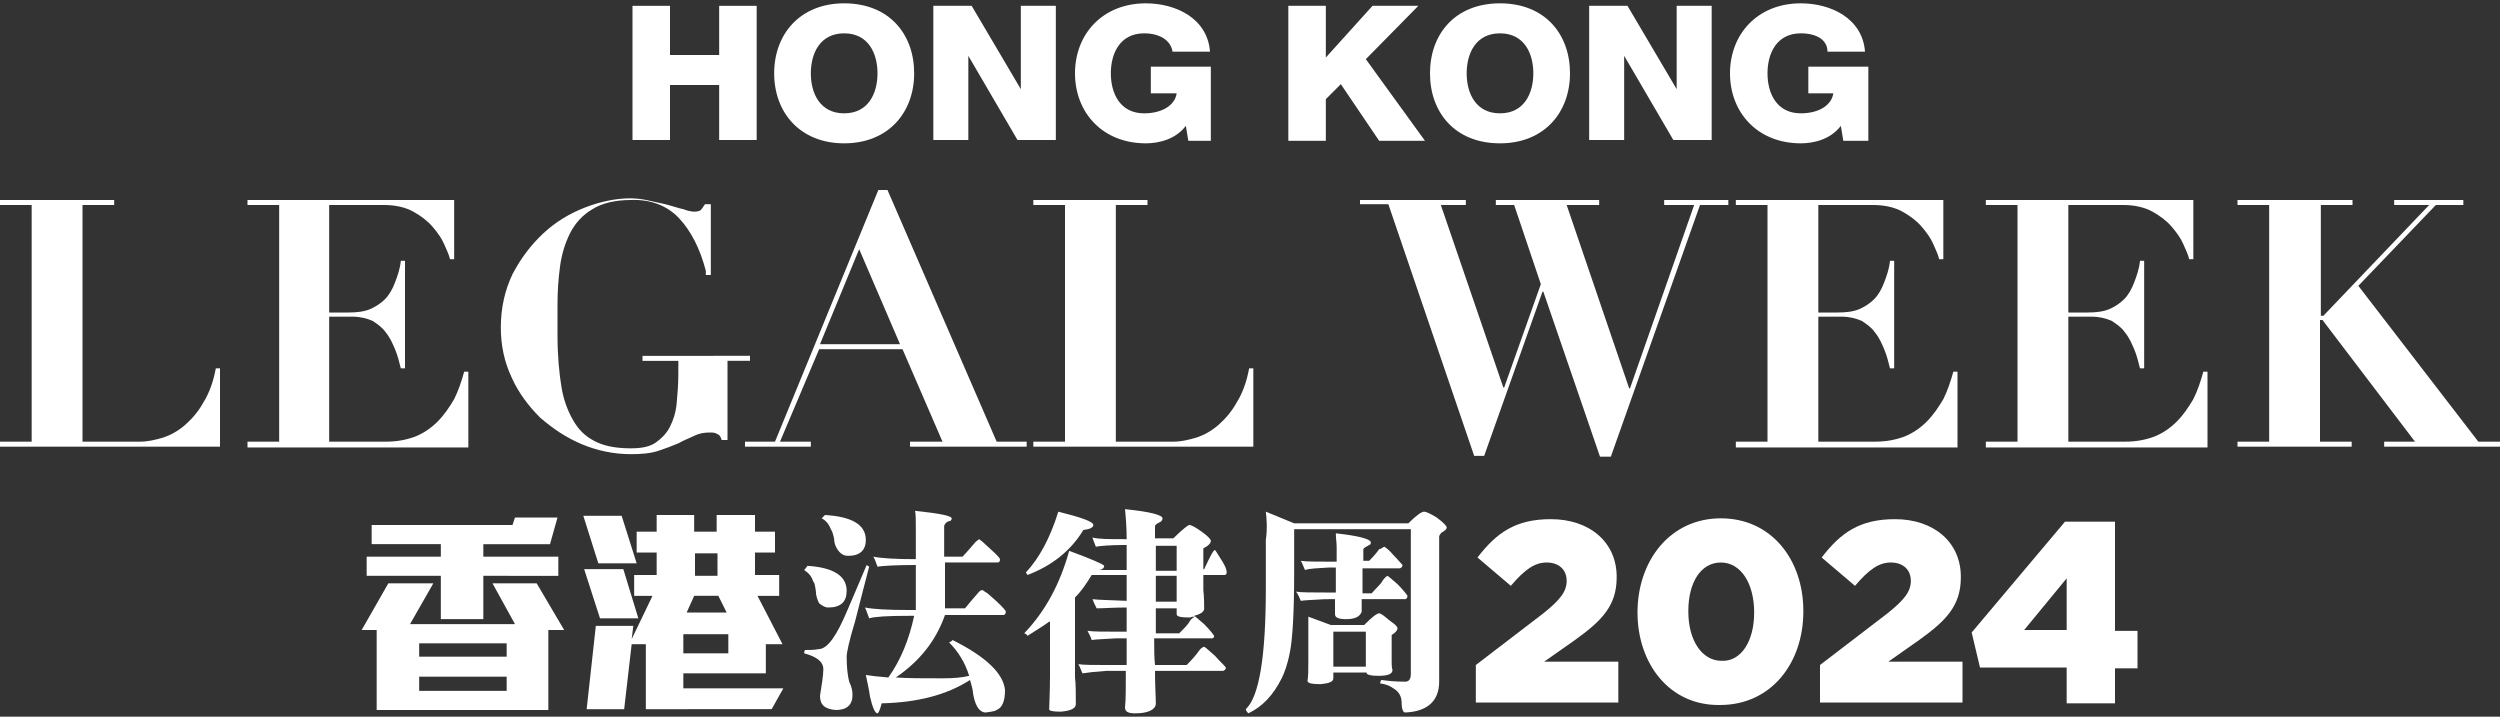 <?xml version="1.0" encoding="utf-8"?>
<!-- Generator: Adobe Illustrator 28.0.0, SVG Export Plug-In . SVG Version: 6.00 Build 0)  -->
<svg version="1.1" id="Layer_1" xmlns="http://www.w3.org/2000/svg" xmlns:xlink="http://www.w3.org/1999/xlink" x="0px" y="0px"
	 viewBox="0 0 300 86" style="enable-background:new 0 0 300 86;" xml:space="preserve">
<rect x="0" y="0" width="300" height="86" fill="#333333" stroke="none"/>
<style type="text/css">
	.st0{fill:#FFFFFF;}
</style>
<g>
	<g>
		<g>
			<g>
				<path class="st0" d="M75.9,0.7h4.5v5.9h5.9V0.7h4.5v16.1h-4.5v-6.6h-5.9v6.6h-4.5V0.7z"/>
				<path class="st0" d="M101.3,0.4c5.4,0,8.4,3.7,8.4,8.4c0,4.7-3.1,8.4-8.4,8.4s-8.4-3.7-8.4-8.4C92.9,4.1,96,0.4,101.3,0.4z
					 M101.3,13.6c2.9,0,4-2.4,4-4.8s-1.1-4.8-4-4.8c-2.9,0-4,2.4-4,4.8S98.4,13.6,101.3,13.6z"/>
				<path class="st0" d="M112,0.7h4.6l5.9,10h0v-10h4.2v16.1h-4.6l-5.9-10.1h0v10.1H112V0.7z"/>
				<path class="st0" d="M145.5,16.9h-2.9l-0.3-1.8c-1.2,1.6-3.2,2.1-4.8,2.1c-5.2,0-8.5-3.7-8.5-8.4c0-4.7,3.3-8.4,8.5-8.4
					c3.6,0,7.4,1.8,7.7,5.8h-4.5c-0.2-1.4-1.6-2.2-3.4-2.2c-2.9,0-4,2.4-4,4.8s1.1,4.8,4,4.8c2.2,0,3.7-1,3.9-2.4h-3.1V8h7.2V16.9z"
					/>
				<path class="st0" d="M154.6,0.7h4.5v6.2l5.6-6.2h5.5l-6.3,6.4l7.1,9.8h-5.5l-4.6-6.8l-1.8,1.8v5h-4.5V0.7z"/>
				<path class="st0" d="M180,0.4c5.4,0,8.4,3.7,8.4,8.4c0,4.7-3.1,8.4-8.4,8.4c-5.4,0-8.4-3.7-8.4-8.4C171.6,4.1,174.6,0.4,180,0.4
					z M180,13.6c2.9,0,4-2.4,4-4.8S182.9,4,180,4c-2.9,0-4,2.4-4,4.8S177.1,13.6,180,13.6z"/>
				<path class="st0" d="M190.7,0.7h4.6l5.9,10h0v-10h4.2v16.1h-4.6l-5.9-10.1h0v10.1h-4.2V0.7z"/>
				<path class="st0" d="M224.1,16.9h-2.9l-0.3-1.8c-1.2,1.6-3.2,2.1-4.8,2.1c-5.2,0-8.5-3.7-8.5-8.4c0-4.7,3.3-8.4,8.5-8.4
					c3.6,0,7.4,1.8,7.7,5.8h-4.5C219.3,4.8,218,4,216.1,4c-2.9,0-4,2.4-4,4.8s1.1,4.8,4,4.8c2.2,0,3.7-1,3.9-2.4H217V8h7.2V16.9z"/>
			</g>
		</g>
		<g>
			<g>
				<path class="st0" d="M13.7,24v0.6H9.9V53h6.9c0.9,0,1.8-0.2,2.8-0.5c0.9-0.3,1.8-0.8,2.6-1.5c0.8-0.7,1.6-1.6,2.2-2.7
					c0.7-1.1,1.2-2.5,1.5-4.1h0.5v9.4H0V53h3.8V24.6H0V24H13.7z"/>
				<path class="st0" d="M54.5,24v7.1H54c-0.1-0.5-0.4-1.1-0.7-1.8c-0.3-0.7-0.8-1.4-1.4-2.1c-0.6-0.7-1.4-1.3-2.3-1.8
					c-0.9-0.5-2.1-0.8-3.5-0.8h-6.6v12.9h2.3c1,0,1.9-0.1,2.6-0.4c0.7-0.3,1.3-0.7,1.8-1.2c0.5-0.5,0.9-1.2,1.2-2
					c0.3-0.8,0.6-1.6,0.7-2.6h0.5v12.9h-0.5c-0.2-0.8-0.4-1.6-0.7-2.3c-0.3-0.7-0.6-1.4-1.1-2c-0.4-0.6-1-1-1.6-1.4
					c-0.7-0.3-1.5-0.5-2.4-0.5h-2.8v15h6.8c1.3,0,2.4-0.2,3.5-0.6c1-0.4,1.9-1,2.7-1.8c0.8-0.8,1.4-1.7,2-2.7c0.5-1,0.9-2.2,1.2-3.3
					h0.5v9.1H29.7V53h3.8V24.6h-3.8V24H54.5z"/>
				<path class="st0" d="M84.7,32.5c-0.7-2.7-1.8-4.8-3.2-6.3c-1.4-1.5-3.4-2.3-5.8-2.2c-1.9,0-3.5,0.4-4.6,1.1
					c-1.2,0.7-2.1,1.7-2.7,2.9c-0.6,1.2-1,2.5-1.2,4c-0.2,1.5-0.3,3-0.3,4.6v3.6c0,2.5,0.2,4.6,0.5,6.4c0.3,1.7,0.9,3.1,1.6,4.2
					c0.7,1.1,1.6,1.8,2.7,2.3c1.1,0.5,2.5,0.7,4,0.7c1.3,0,2.3-0.2,3-0.7c0.7-0.5,1.3-1.1,1.7-1.9c0.4-0.8,0.7-1.7,0.8-2.8
					c0.1-1.1,0.2-2.3,0.2-3.5v-1.6h-4.3v-0.6H90v0.6h-2.7v9.5h-0.7c-0.1-0.3-0.2-0.6-0.5-0.7c-0.3-0.2-0.6-0.2-0.9-0.2
					c-0.7,0-1.3,0.1-1.9,0.4c-0.6,0.3-1.2,0.5-1.9,0.9c-0.7,0.3-1.5,0.6-2.4,0.9c-0.9,0.3-2,0.4-3.3,0.4c-2,0-4-0.4-5.9-1.2
					c-1.9-0.8-3.5-1.9-5-3.2c-1.4-1.4-2.6-3-3.4-4.8c-0.9-1.9-1.3-3.9-1.3-6c0-2.4,0.5-4.5,1.4-6.4c1-1.9,2.2-3.5,3.7-4.9
					c1.5-1.4,3.2-2.4,5-3.1c1.8-0.7,3.7-1.1,5.4-1.1c0.8,0,1.6,0.1,2.4,0.3c0.8,0.2,1.5,0.3,2.2,0.5c0.7,0.2,1.3,0.4,1.8,0.5
					c0.5,0.2,1,0.3,1.3,0.3c0.4,0,0.7-0.1,0.8-0.2s0.3-0.4,0.5-0.7h0.7v8.5H84.7z"/>
				<path class="st0" d="M93,53l12.4-30.2h1.1L119.6,53h3.6v0.6h-14V53h3.9l-4.8-11.1h-10L93.6,53h3.7v0.6h-7.9V53H93z M98.4,41.3
					h9.6l-4.9-11.4L98.4,41.3z"/>
				<path class="st0" d="M137.7,24v0.6h-3.8V53h6.9c0.9,0,1.8-0.2,2.8-0.5c0.9-0.3,1.8-0.8,2.6-1.5c0.8-0.7,1.6-1.6,2.2-2.7
					c0.7-1.1,1.2-2.5,1.5-4.1h0.5v9.4H124V53h3.8V24.6H124V24H137.7z"/>
			</g>
			<g>
				<path class="st0" d="M175.9,24v0.6h-3l7.5,21.9h0.1l4.4-12.4l-3.2-9.5h-2.2V24h12.4v0.6h-3.9l7.5,22h0.1l7.7-22h-3.6V24h7.7v0.6
					h-3.4l-10.7,30.2H192L185.2,35h-0.1l-7,19.7h-1.2l-10.3-30.2h-3.4V24H175.9z"/>
				<path class="st0" d="M233.2,24v7.1h-0.5c-0.1-0.5-0.4-1.1-0.7-1.8c-0.3-0.7-0.8-1.4-1.4-2.1c-0.6-0.7-1.4-1.3-2.3-1.8
					c-0.9-0.5-2.1-0.8-3.5-0.8h-6.6v12.9h2.3c1,0,1.9-0.1,2.6-0.4c0.7-0.3,1.3-0.7,1.8-1.2c0.5-0.5,0.9-1.2,1.2-2
					c0.3-0.8,0.6-1.6,0.7-2.6h0.5v12.9h-0.5c-0.2-0.8-0.4-1.6-0.7-2.3c-0.3-0.7-0.6-1.4-1.1-2c-0.4-0.6-1-1-1.6-1.4
					c-0.7-0.3-1.5-0.5-2.4-0.5h-2.8v15h6.8c1.3,0,2.4-0.2,3.5-0.6c1-0.4,1.9-1,2.7-1.8c0.8-0.8,1.4-1.7,2-2.7c0.5-1,0.9-2.2,1.2-3.3
					h0.5v9.1h-26.6V53h3.8V24.6h-3.8V24H233.2z"/>
				<path class="st0" d="M263.2,24v7.1h-0.5c-0.1-0.5-0.4-1.1-0.7-1.8c-0.3-0.7-0.8-1.4-1.4-2.1c-0.6-0.7-1.4-1.3-2.3-1.8
					c-0.9-0.5-2.1-0.8-3.5-0.8h-6.6v12.9h2.3c1,0,1.9-0.1,2.6-0.4c0.7-0.3,1.3-0.7,1.8-1.2c0.5-0.5,0.9-1.2,1.2-2
					c0.3-0.8,0.6-1.6,0.7-2.6h0.5v12.9h-0.5c-0.2-0.8-0.4-1.6-0.7-2.3c-0.3-0.7-0.6-1.4-1.1-2c-0.4-0.6-1-1-1.6-1.4
					c-0.7-0.3-1.5-0.5-2.4-0.5h-2.8v15h6.8c1.3,0,2.4-0.2,3.5-0.6c1-0.4,1.9-1,2.7-1.8c0.8-0.8,1.4-1.7,2-2.7c0.5-1,0.9-2.2,1.2-3.3
					h0.5v9.1h-26.6V53h3.8V24.6h-3.8V24H263.2z"/>
				<path class="st0" d="M282.3,24v0.6h-3.8v13.3h0.3l12.7-13.3h-4.2V24h8.3v0.6h-3.3l-9.3,9.7L297.4,53h2.6v0.6h-13.9V53h3.7
					l-11.1-14.6h-0.3V53h3.8v0.6h-13.7V53h3.8V24.6h-3.8V24H282.3z"/>
			</g>
		</g>
		<g>
			<g>
				<path class="st0" d="M65.8,75.6v9.6H45.2v-9.6h-1.8l3.2-5.6H52l-2.8,4.9h12.6L59.1,70h5.3l3.3,5.6H65.8z M58,69.1v5.2h-5.1v-5.2
					H44v-2.3h8.9v-1.5h-8.3V63h16.9l0.3-0.9h5.1L66,65.3h-8v1.5h9v2.3H58z M60.7,77.2H50.3v1.6h10.5V77.2z M60.7,81.2H50.3v1.7h10.5
					V81.2z"/>
				<path class="st0" d="M71.8,67.6L70,61.9h4.6l1.8,5.7H71.8z M72,74.2l-1.9-5.9h4.7l1.8,5.9H72z M91.9,77.3v3.5H82v1.8h12
					l-1.4,2.5H77.5v-7.8h-1.7l-0.9,7.8h-4.5l1.1-10h4.5l-0.2,1.6l2.5-5.2h-2.2v-2.5h2.7v-2.7h-2.4v-2.5h2.4v-2h4.5v2h2.7v-2h4.6v2
					h2.4v2.5h-2.4v2.7h2.9v2.5h-2.6l3,5.8H91.9z M87.4,76.1H82v2.3h5.4V76.1z M86.2,71.5h-2.9l-0.9,2h4.8L86.2,71.5z M86.1,66.4
					h-2.7v2.7h2.7V66.4z"/>
			</g>
			<g>
				<path class="st0" d="M104,67.8c0.1,0.1,0.2,0.1,0.3,0.2c-0.3,1.2-0.9,3.4-1.7,6.6c-0.7,2.3-1,3.7-1,4.2c0,1.2,0.1,2.2,0.3,3
					c0.3,0.6,0.4,1.1,0.4,1.6c0,1.2-0.7,1.8-2,1.8c-1.3-0.1-1.9-0.6-1.9-1.7c0.2-1.3,0.4-2.4,0.4-3.2c0-0.9-0.8-1.5-2.3-1.9
					c0-0.1,0-0.2,0.1-0.4c0.6,0,1.1,0,1.6-0.1c1.1,0,2.2-1.6,3.5-4.7C102.2,72,103,70.2,104,67.8z M96.9,67.9c3.1,0.2,4.7,1.2,4.7,3
					c0,1.3-0.7,2-2.2,2c-0.4,0-0.7-0.2-1.1-0.5c-0.2-0.4-0.4-0.9-0.4-1.5c-0.1-0.5-0.1-0.9-0.3-1.1c-0.2-0.6-0.5-1-1.1-1.4
					C96.7,68.2,96.8,68,96.9,67.9z M99,61.8c3.3,0.2,4.9,1.2,4.9,3c0,1.2-0.7,1.9-2.1,1.9c-0.4,0-0.7-0.1-1-0.4
					c-0.4-0.4-0.7-1-0.7-1.6c-0.1-0.5-0.2-0.9-0.4-1.2c-0.2-0.5-0.5-1-1.1-1.3C98.8,62,98.9,61.9,99,61.8z M109.8,61.3
					c2.9,0.3,4.4,0.6,4.4,0.9c0,0.2-0.1,0.3-0.2,0.3c-0.4,0.1-0.6,0.3-0.7,0.6v3.7h2.2c0.4-0.4,0.9-1,1.6-1.8
					c0.1-0.1,0.3-0.2,0.4-0.3c0.1,0.1,0.3,0.2,0.5,0.4c1.2,1.1,1.9,1.7,2,2c0,0.3-0.1,0.4-0.3,0.4h-6.3V73h2.4c0.4-0.5,1-1.2,1.7-2
					c0.1-0.1,0.3-0.2,0.4-0.2c0.1,0.1,0.3,0.2,0.6,0.4c1.4,1.2,2.1,1.9,2.2,2.2c0,0.2-0.1,0.4-0.3,0.4h-7c-1.1,3.1-3,5.5-5.9,7.5
					c1.5,0.1,3.4,0.1,5.6,0.1c1.4,0,2.4-0.1,3.2-0.3c-0.5-1.6-1.3-2.9-2.4-4c0.1-0.1,0.3-0.1,0.4-0.3c4,2,6.1,4,6.3,6
					c0,1.3-0.3,2.1-1,2.4c-0.3,0.2-0.8,0.2-1.3,0.3c-0.8,0-1.4-0.9-1.6-2.8c-0.1-0.4-0.2-0.8-0.3-1.1c-2.8,1.8-6.3,2.7-10.6,2.8
					c-0.2,0.8-0.4,1.2-0.5,1.2c-0.3,0-0.6-0.7-0.9-2c-0.1-0.8-0.3-1.6-0.5-2.6c0.6,0.1,1.5,0.2,2.7,0.3c1.5-2.1,2.5-4.6,3.1-7.4H109
					c-2.5,0-4.1,0.1-4.7,0.3c-0.2-0.5-0.3-0.9-0.5-1.3c1,0.2,2.7,0.3,5.2,0.3h0.9v-5.4c-2.4,0-4,0.1-4.6,0.2
					c-0.2-0.5-0.3-0.9-0.5-1.2c1,0.2,2.7,0.3,5.1,0.3v-3.4C109.9,62.4,109.9,61.6,109.8,61.3z"/>
				<path class="st0" d="M125.9,74.6c-0.8,0.6-1.7,1.1-2.6,1.7c-0.1-0.2-0.3-0.3-0.4-0.3c2.5-2.6,4.3-5.9,5.4-9.9
					c2.7,1,4.1,1.6,4.2,1.8c0,0.3-0.3,0.5-0.7,0.5h3.4v-3h-0.3c-1.6,0-2.8,0.1-3.4,0.2c-0.1-0.3-0.3-0.7-0.4-1.1
					c0.7,0.2,2,0.2,4,0.2h0.1c0-1.4-0.1-2.6-0.2-3.6c3,0.3,4.5,0.7,4.5,1.1c0,0.2-0.1,0.3-0.2,0.4c-0.4,0.2-0.6,0.3-0.7,0.5v1.5h2.2
					c1.1-1.1,1.8-1.6,1.9-1.6c0.3,0,0.8,0.3,1.5,0.8c0.7,0.5,1.1,0.9,1.1,1.1c0,0.3-0.3,0.6-0.9,0.9v2.5h0.1
					c0.7-1.5,1.1-2.3,1.3-2.3c0.1,0.1,0.4,0.6,0.9,1.4c0.3,0.5,0.5,0.9,0.5,1.3c0,0.2-0.1,0.3-0.3,0.3h-2.5v1.8
					c0.1,0.9,0.1,1.7,0.1,2.3c-0.1,0.4-0.5,0.6-1.2,0.8c0.2,0.1,0.6,0.5,1.2,1c0.6,0.6,1,1.1,1.2,1.4c0,0.2-0.1,0.3-0.3,0.3h-6.9
					c0,1.2,0,2.3,0.1,3.2h3.8c0.7-0.7,1.2-1.3,1.4-1.6c0.2-0.3,0.4-0.5,0.7-0.6c0.2,0.1,0.6,0.5,1.3,1.1c0.6,0.7,1.1,1.1,1.3,1.4
					c0,0.2-0.1,0.3-0.3,0.4h-8.2c0,1.8,0.1,3.1,0.1,4c-0.1,0.7-1,1.1-2.5,1.1c-0.8,0-1.2-0.2-1.2-0.7c0.1-0.8,0.1-2.3,0.1-4.4h-2.3
					c-1.4,0.1-2.3,0.2-2.9,0.3c-0.2-0.4-0.3-0.8-0.5-1.1c0.7,0.1,1.9,0.1,3.5,0.1h2.3c0-1,0-2,0-3.2h-1.3c-1.3,0.1-2.3,0.1-2.9,0.2
					c-0.1-0.4-0.3-0.7-0.5-1.1c0.7,0.1,1.9,0.1,3.5,0.1h1.2l0-2.9c-1.6,0-2.8,0.1-3.6,0.1c-0.2-0.4-0.4-0.8-0.5-1.1
					c0.7,0.1,2.1,0.1,4.1,0.2v-3.1H131c-0.6,1-1.2,1.9-2,2.7v9.6c0.1,0.8,0.1,1.9,0.1,3.2c0,0.5-0.6,0.8-1.8,0.9
					c-1,0-1.4-0.1-1.4-0.3c0-0.6,0.1-1.9,0.1-4V74.6z M127,61.4c2.8,0.7,4.2,1.2,4.2,1.6c0,0.3-0.4,0.5-1.2,0.6
					c-1.5,2.5-3.8,4.3-6.7,5.4c-0.1-0.2-0.2-0.3-0.2-0.3C124.7,67,126,64.6,127,61.4z M138.7,65.5v3h2.5v-3H138.7z M138.7,69.1v3.1
					h2.5v-3.1H138.7z M138.7,73V76h2.8c0.7-0.7,1.1-1.1,1.3-1.5c0.2-0.3,0.4-0.4,0.6-0.5c-0.2,0-0.4,0-0.6,0.1
					c-1.1,0-1.6-0.1-1.6-0.4V73H138.7z"/>
				<path class="st0" d="M151.9,61.4l3.4,1.4H169c1-1,1.6-1.4,1.9-1.4c0.2,0,0.7,0.2,1.5,0.7c0.8,0.6,1.2,1,1.2,1.2
					c0,0.2-0.2,0.4-0.6,0.6c-0.2,0.2-0.3,0.4-0.3,0.5l0,17.4c0,2.3-1.4,3.6-4.1,3.7c-0.2,0-0.4-0.4-0.4-1.1c0-0.8-0.3-1.4-1-1.8
					c-0.4-0.3-0.9-0.5-1.6-0.6c0.1-0.3,0.1-0.4,0.2-0.4c0.7,0.1,1.6,0.2,2.8,0.2c0.5,0,0.7-0.3,0.7-1V63.5h-14v5.3
					c0,4.7-0.2,7.9-0.5,9.4c-0.3,1.6-0.7,2.6-1,3.2c-1,2-2.3,3.4-4,4.2c-0.2-0.2-0.3-0.4-0.3-0.5c1.6-1.5,2.4-6.3,2.4-14.5v-5.8
					C152.1,63.4,152,62.3,151.9,61.4z M166.1,65.6c0.2,0.1,0.6,0.4,1.1,1c0.6,0.6,0.9,1,1.1,1.2c0,0.2-0.1,0.3-0.3,0.4h-4.5v3h1.1
					c0.6-0.7,1.1-1.1,1.3-1.5c0.2-0.3,0.4-0.5,0.6-0.6c0.2,0.1,0.6,0.5,1.2,1c0.6,0.6,1,1.1,1.2,1.4c0,0.2-0.1,0.4-0.3,0.4h-5.2v1.5
					c-0.2,0.6-0.8,0.9-1.9,0.9c-0.9,0-1.3-0.2-1.3-0.6v-1.8H159c-1.3,0.1-2.3,0.1-2.9,0.2c-0.2-0.4-0.3-0.8-0.6-1.1
					c0.7,0.1,1.9,0.1,3.5,0.1h1.3v-3h-0.8c-1.4,0.1-2.3,0.1-2.9,0.3c-0.2-0.4-0.3-0.8-0.5-1.1c0.7,0.1,1.9,0.1,3.5,0.1h0.8v-1.7
					c0-0.6-0.1-1.1-0.1-1.7c2.8,0.3,4.2,0.7,4.2,1.1c0,0.2-0.1,0.3-0.2,0.3c-0.3,0.2-0.6,0.3-0.7,0.5v1.4h0.7c0.6-0.6,1-1.1,1.2-1.4
					C165.7,65.9,165.9,65.7,166.1,65.6z M157,74l2.7,1h4c0.9-0.9,1.5-1.4,1.8-1.4c0.2,0,0.6,0.3,1.3,0.9c0.6,0.4,0.9,0.7,0.9,0.9
					c0,0.2-0.2,0.5-0.7,0.8v3.2c0,0.3,0,0.7,0.1,1c0,0.5-0.6,0.7-1.7,0.7c-0.8,0-1.3-0.1-1.4-0.3v-0.1H160v0.7
					c0,0.4-0.5,0.6-1.5,0.7c-1,0-1.6-0.1-1.6-0.4c0.1-0.6,0.1-1.3,0.1-2.3v-3.8C157,75,157,74.4,157,74z M160,80h3.9v-4.2H160V80z"
					/>
			</g>
			<g>
				<path class="st0" d="M177.1,79.8l8.1-6.2c2-1.6,2.8-2.6,2.8-3.9c0-1.4-1-2.2-2.4-2.2c-1.4,0-2.6,0.8-4.3,2.8l-4-3.4
					c2.3-3,4.6-4.6,8.8-4.6c4.7,0,7.9,2.8,7.9,6.9v0.1c0,3.4-1.8,5.2-5,7.5l-3.7,2.6h8.9v4.9h-17.1V79.8z"/>
				<path class="st0" d="M196.5,73.5L196.5,73.5c0-6.2,3.9-11.3,10-11.3c6.1,0,9.9,5,9.9,11.1v0.1c0,6.1-3.8,11.2-10,11.2
					C200.3,84.7,196.5,79.6,196.5,73.5z M210.5,73.5L210.5,73.5c0-3.5-1.6-6-4-6c-2.4,0-3.9,2.4-3.9,5.8v0.1c0,3.4,1.6,5.9,4,5.9
					C208.9,79.4,210.5,77,210.5,73.5z"/>
				<path class="st0" d="M218.4,79.8l8.1-6.2c2-1.6,2.8-2.6,2.8-3.9c0-1.4-1-2.2-2.4-2.2c-1.4,0-2.6,0.8-4.3,2.8l-4-3.4
					c2.3-3,4.6-4.6,8.8-4.6c4.7,0,7.9,2.8,7.9,6.9v0.1c0,3.4-1.8,5.2-5,7.5l-3.7,2.6h8.9v4.9h-17.1V79.8z"/>
				<path class="st0" d="M248,80.1h-10.4l-1-4.2l11.2-13.3h6v13.1h2.7v4.5h-2.7v4.2H248V80.1z M248,75.6v-6.2l-5.1,6.2H248z"/>
			</g>
		</g>
	</g>
</g>
</svg>
